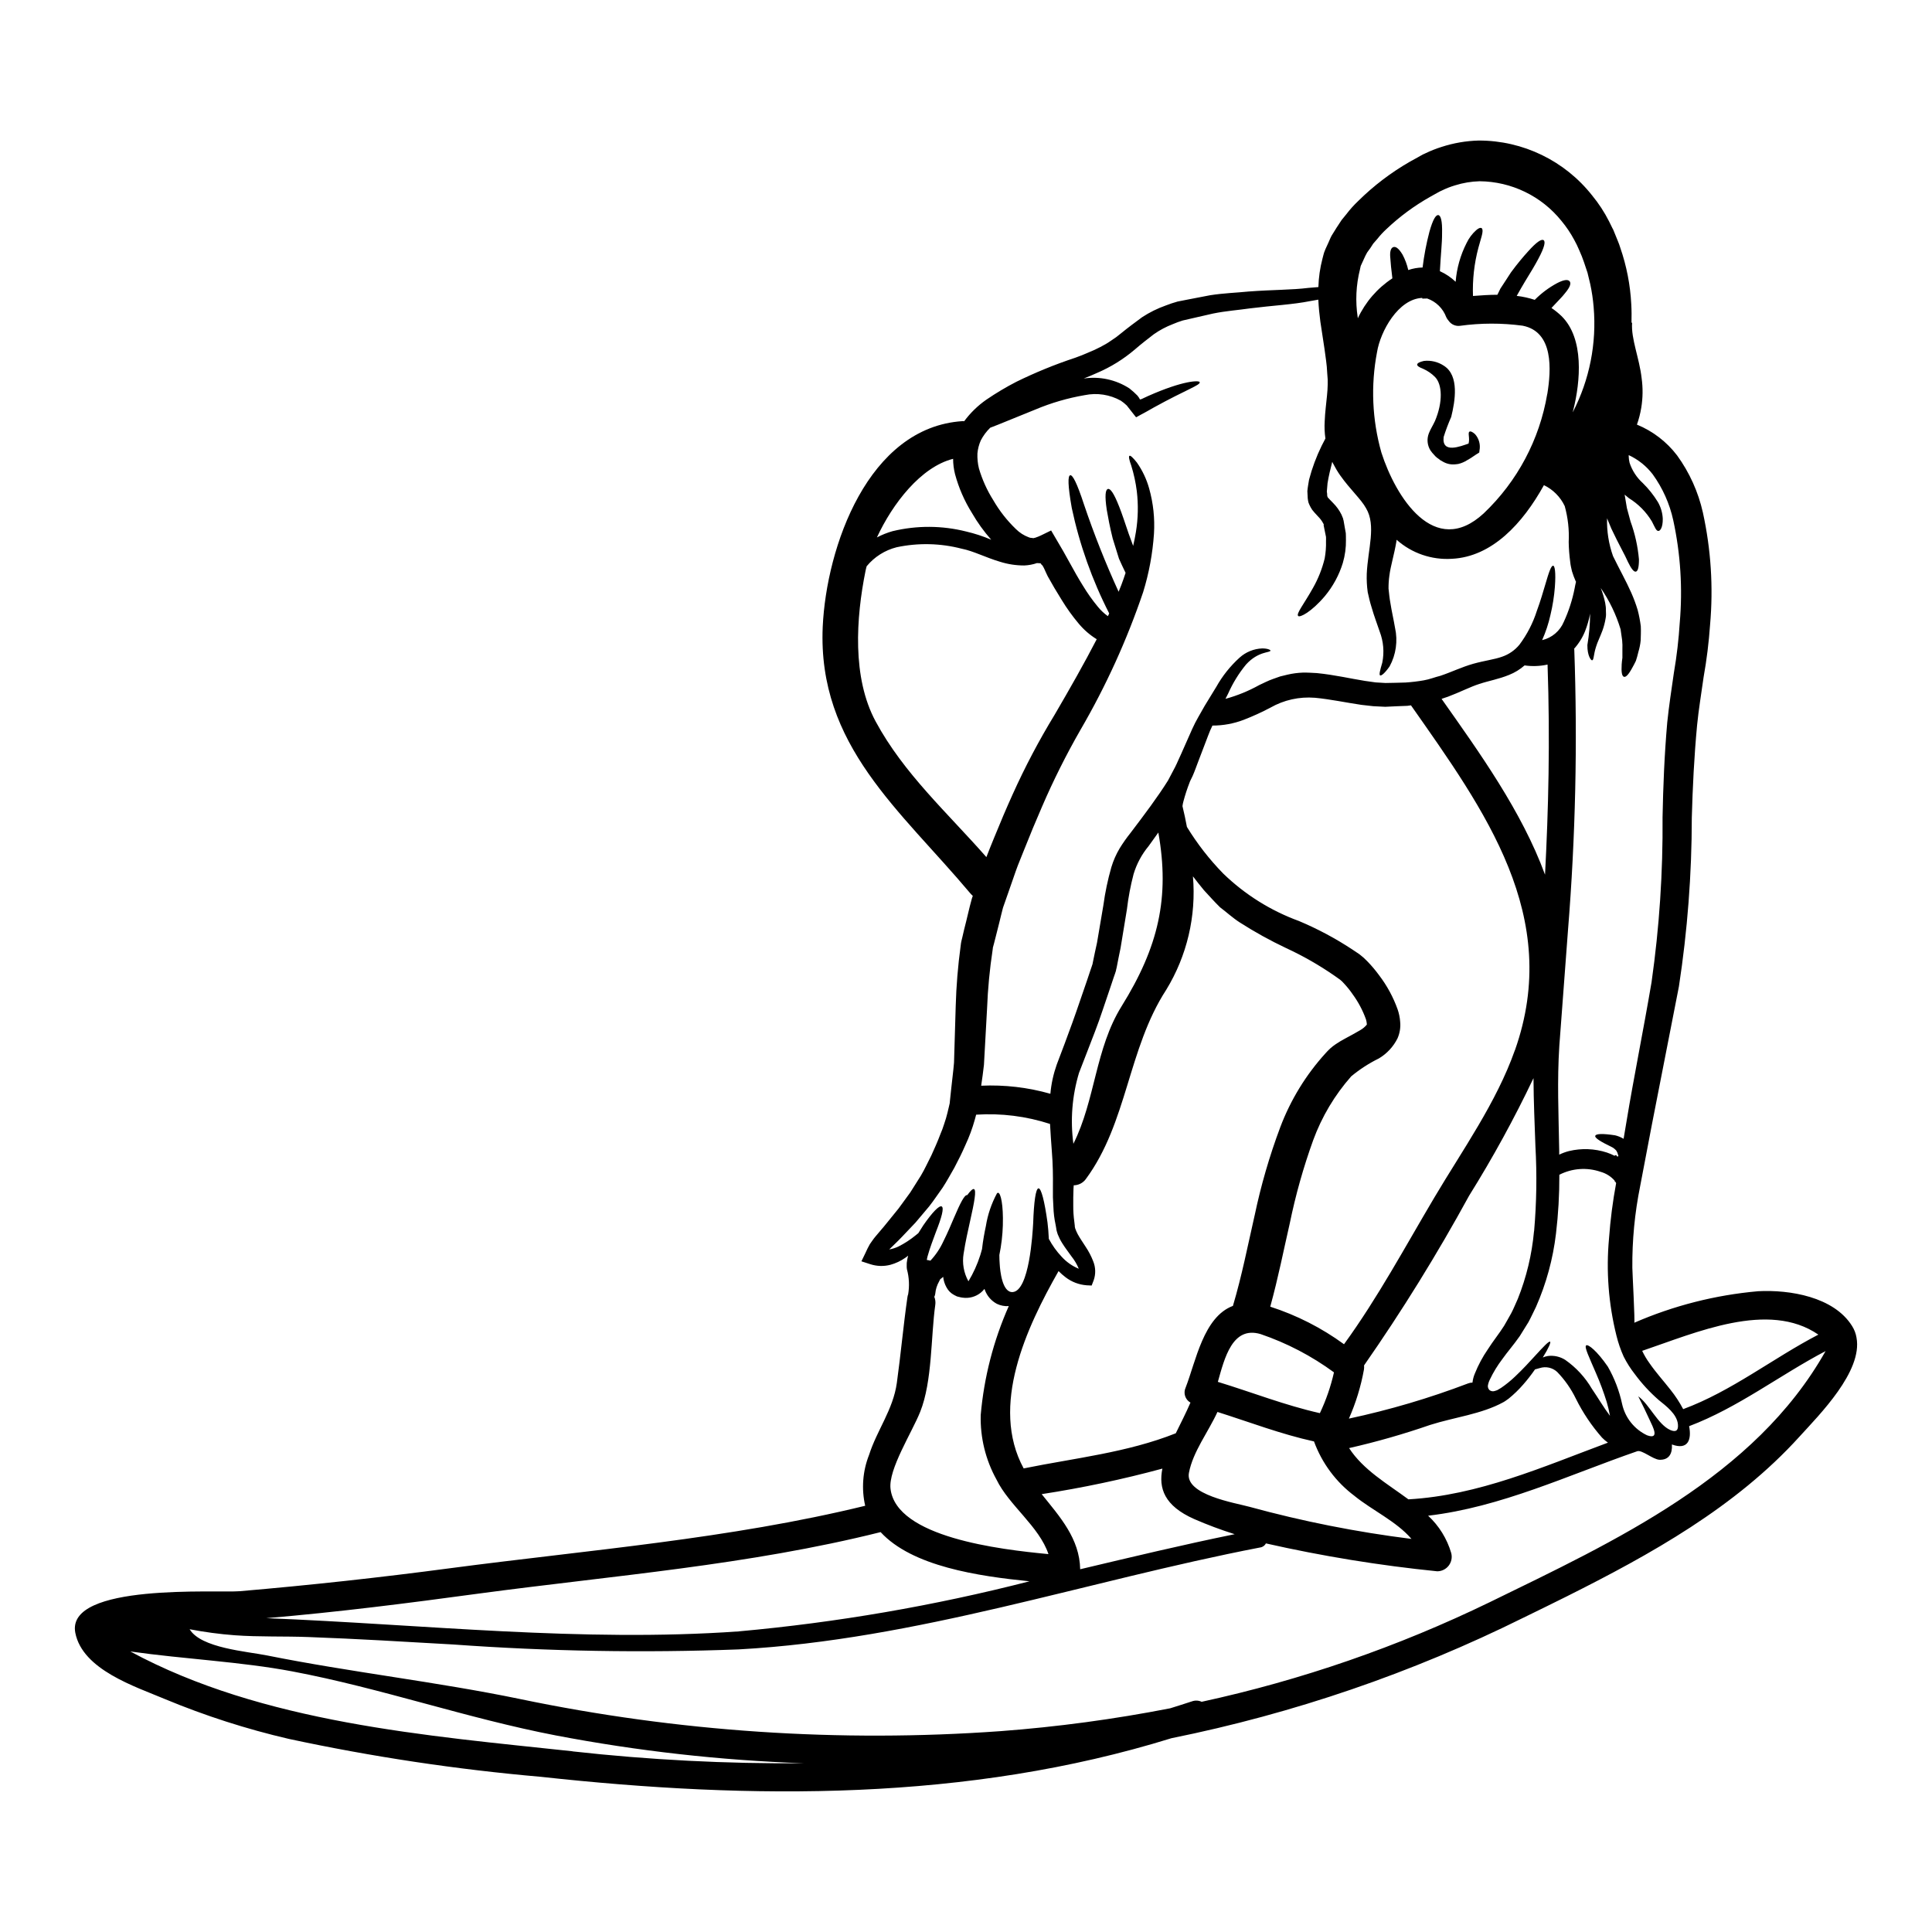 <?xml version="1.0" encoding="UTF-8"?>
<!-- Uploaded to: SVG Repo, www.svgrepo.com, Generator: SVG Repo Mixer Tools -->
<svg fill="#000000" width="800px" height="800px" version="1.1" viewBox="144 144 512 512" xmlns="http://www.w3.org/2000/svg">
 <g>
  <path d="m635.99 498.48c1.691 8.93-9.84 20.445-15.113 26.246-16.926 18.688-39.414 31.188-61.707 42.352-3.793 1.883-7.59 3.762-11.414 5.613-29.578 14.676-60.949 25.418-93.312 31.953-54.023 16.742-111.26 16.328-167.07 10.234-22.457-1.961-44.77-5.316-66.812-10.047-11.223-2.602-22.207-6.133-32.844-10.555-7.848-3.316-21.844-7.75-23.762-17.57-2.551-13.27 37.758-10.523 43.562-11.02 18.629-1.594 37.223-3.625 55.777-6.09 36.703-4.848 73.953-7.75 109.99-16.551-1.023-4.488-0.668-9.18 1.02-13.461 2.106-6.602 6.379-11.992 7.367-19.102 1.051-7.562 1.719-15.148 2.805-22.707l0.004 0.004c0.023-0.266 0.086-0.523 0.188-0.77 0.375-2.207 0.266-4.469-0.32-6.633-0.051-0.293-0.07-0.594-0.062-0.895-0.027-0.527 0.016-1.055 0.129-1.574 0.062-0.383 0.148-0.766 0.254-1.145-0.25 0.188-0.477 0.395-0.762 0.574h-0.004c-1.195 0.836-2.527 1.461-3.934 1.848-1.754 0.457-3.602 0.402-5.324-0.156l-2.363-0.766 1.082-2.231v-0.004c0.344-0.785 0.727-1.551 1.148-2.297 0.477-0.668 0.957-1.406 1.469-2.008 0.988-1.211 2.102-2.426 3.027-3.606 1.023-1.242 2.043-2.519 3.125-3.856 0.988-1.375 2.012-2.754 3.094-4.242 0.957-1.469 1.852-2.965 2.836-4.496 0.957-1.594 1.82-3.512 2.754-5.324 0.699-1.531 1.691-3.731 2.363-5.551 0.402-0.926 0.754-1.875 1.051-2.836 0.34-0.965 0.625-1.945 0.863-2.938l0.395-1.656 0.191-0.832s0.031-0.477 0.062-0.668c0.125-1.082 0.223-2.199 0.352-3.312 0.223-2.234 0.543-4.469 0.73-6.793 0.16-4.848 0.289-9.84 0.449-14.988v-0.004c0.148-5.332 0.586-10.656 1.309-15.945l0.062-0.48 0.031-0.254 0.062-0.32c0.008-0.062 0.02-0.125 0.035-0.188l0.25-1.02 0.48-2.074c0.352-1.375 0.699-2.754 1.02-4.144 0.32-1.391 0.668-2.754 1.055-4.148h0.004c0.086-0.207 0.16-0.422 0.219-0.637-0.238-0.207-0.461-0.434-0.668-0.672-18.473-22.035-40.492-39.125-39.105-70.633 0.977-21.102 11.996-52.91 37.09-54.504 0.156 0 0.25 0.031 0.395 0.031 1.633-2.207 3.613-4.133 5.867-5.707 2.555-1.746 5.219-3.336 7.969-4.75 5.059-2.481 10.281-4.613 15.629-6.379 1.18-0.414 2.363-0.891 3.445-1.371h-0.004c1.09-0.434 2.156-0.922 3.195-1.469 0.984-0.492 1.934-1.055 2.836-1.688 0.938-0.594 1.832-1.25 2.676-1.969 1.754-1.438 3.699-2.875 5.551-4.242 1.953-1.277 4.051-2.316 6.25-3.094 1.031-0.406 2.082-0.754 3.148-1.051l2.969-0.582c1.945-0.395 3.824-0.73 5.644-1.086 3.633-0.57 7.047-0.668 10.203-0.988 6.25-0.477 11.574-0.414 15.82-0.957 0.957-0.094 1.82-0.156 2.68-0.223l-0.004-0.004c0.07-2.539 0.434-5.066 1.078-7.523l0.289-1.113 0.16-0.543 0.352-0.895 0.789-1.719c0.289-0.605 0.449-1.117 0.832-1.82l1.309-2.106 1.34-2.039 1.406-1.723h-0.008c0.906-1.176 1.902-2.277 2.981-3.301 4.125-4.082 8.77-7.609 13.809-10.492l1.914-1.051 0.957-0.543 0.125-0.062 0.395-0.223 0.223-0.094 0.48-0.223v-0.004c1.363-0.652 2.769-1.207 4.211-1.66 3.18-1.035 6.492-1.605 9.84-1.691 11.727-0.02 22.812 5.352 30.07 14.562 1.746 2.125 3.254 4.434 4.496 6.891l0.895 1.82 0.129 0.219 0.156 0.355 0.48 1.184c0.445 1.18 0.895 2.043 1.309 3.414l-0.004-0.008c1.664 4.816 2.641 9.84 2.902 14.926 0.098 1.656 0.098 3.285 0.062 4.914h0.16c-0.32 4.273 1.914 9.312 2.519 14.668 0.367 2.613 0.336 5.269-0.094 7.871-0.25 1.52-0.633 3.016-1.148 4.465 4.211 1.727 7.887 4.547 10.648 8.168 3.281 4.519 5.602 9.664 6.828 15.113 2.144 9.762 2.793 19.797 1.91 29.754-0.324 4.66-0.898 9.305-1.719 13.902-0.605 4.367-1.312 8.512-1.723 12.727-0.789 8.383-1.18 16.531-1.402 24.52v0.004c-0.008 14.965-1.148 29.91-3.414 44.707-2.617 13.383-5.008 25.641-7.207 36.832-1.086 5.613-2.106 10.973-3.062 16.074v0.004c-1.441 7.121-2.137 14.379-2.074 21.645 0 0.988 0.734 14.477 0.512 14.562v0.004c10.418-4.535 21.496-7.352 32.812-8.352 8.355-0.449 20.074 1.469 24.906 9.215 0.594 0.934 0.992 1.977 1.176 3.066zm-8.195 3.574c-12.203 6.406-23.184 14.988-36.164 19.898 0.703 3.512-0.254 6.441-4.559 4.848 0.156 2.426-0.766 4.144-3.316 4.051-1.719-0.094-4.625-2.68-5.867-2.262-18.332 6.344-36.098 14.828-55.422 17.09 2.894 2.684 5.008 6.098 6.121 9.887 0.309 1.152 0.066 2.383-0.656 3.332-0.727 0.949-1.848 1.508-3.043 1.512-15.273-1.539-30.438-4.008-45.414-7.394-0.293 0.594-0.867 1.004-1.531 1.082-46.273 8.93-90.793 24.402-138.21 27.012h0.004c-25.219 0.949-50.473 0.512-75.641-1.305-12.758-0.734-25.512-1.5-38.266-1.969-6.539-0.254-13.137 0-19.645-0.477h-0.004c-4-0.301-7.984-0.836-11.926-1.594 2.996 5.008 15.145 5.863 20.535 6.949 22.293 4.465 44.746 6.949 66.871 11.512l0.004 0.004c41.887 8.73 84.785 11.605 127.46 8.543 15.105-1.133 30.133-3.156 44.996-6.059 1.914-0.605 3.793-1.18 5.707-1.82v0.004c0.852-0.328 1.797-0.293 2.621 0.094 26.41-5.734 52.043-14.598 76.355-26.402 33.199-16.211 70.195-33.188 88.992-66.535zm-1.914-4.367c-13.234-9.094-32.465-0.512-46.688 4.301 0.551 1.168 1.211 2.277 1.969 3.316 1.719 2.488 3.762 4.723 5.547 7.016 1.277 1.594 2.398 3.309 3.352 5.117 12.859-4.762 23.703-13.438 35.824-19.75zm-36.738-188.63h0.004c0.793-9.105 0.215-18.273-1.723-27.203-0.957-4.371-2.805-8.5-5.422-12.133-1.68-2.195-3.867-3.949-6.375-5.113v0.391c0.02 0.551 0.094 1.098 0.223 1.629 0.68 2.074 1.891 3.93 3.508 5.391 1.527 1.5 2.863 3.184 3.988 5.008 0.789 1.359 1.238 2.891 1.305 4.461 0.031 2.394-0.73 3.254-1.18 3.219-0.574 0-0.895-0.957-1.719-2.551h-0.004c-1.508-2.508-3.598-4.617-6.09-6.148-0.32-0.289-0.73-0.605-1.113-0.926 0.219 1.242 0.414 2.453 0.602 3.57 0.355 1.273 0.676 2.457 0.961 3.543 1.18 3.234 1.93 6.613 2.231 10.047 0 2.231-0.32 3.148-0.832 3.25-0.512 0.102-1.211-0.762-2.074-2.551-0.789-1.852-2.363-4.5-4.402-8.832-0.352-0.863-0.762-1.785-1.145-2.754-0.094 3.406 0.441 6.801 1.578 10.012 1.688 3.477 3.445 6.57 4.844 9.727 0.656 1.484 1.223 3.008 1.691 4.562 0.371 1.414 0.645 2.852 0.828 4.301 0.062 1.375 0 2.617-0.031 3.762v0.004c-0.102 1.027-0.305 2.043-0.605 3.027-0.223 0.895-0.414 1.691-0.668 2.394-0.32 0.637-0.605 1.242-0.895 1.719-1.051 1.969-1.785 2.68-2.293 2.488-0.508-0.191-0.699-1.211-0.574-3.281 0.031-0.512 0.094-1.086 0.191-1.754 0.031-0.637-0.031-1.371 0-2.137l-0.004-0.004c0.039-0.84 0.02-1.68-0.066-2.519-0.125-0.895-0.25-1.852-0.414-2.902v0.004c-1.18-3.894-2.957-7.586-5.262-10.938 0.508 1.281 0.902 2.606 1.184 3.953 0.141 0.684 0.207 1.375 0.191 2.07l0.031 0.988c0 0.336-0.031 0.668-0.098 0.992-0.176 1.098-0.453 2.176-0.828 3.219-0.699 1.883-1.375 3.188-1.691 4.273-0.73 2.199-0.57 3.543-1.051 3.664-0.254 0.129-1.309-1.145-1.273-4.019l-0.004 0.004c0.465-2.762 0.707-5.555 0.734-8.352-0.305 1.59-0.75 3.148-1.34 4.656-0.699 1.738-1.707 3.336-2.969 4.723h0.102c0.891 24.863 0.336 49.758-1.664 74.555-0.828 10.875-1.574 21.082-2.293 30.582-0.605 9.312-0.191 18.148-0.062 26.438 0.031 0.832 0.031 1.625 0.031 2.426 0.836-0.402 1.711-0.727 2.613-0.953 3.312-0.793 6.773-0.656 10.012 0.391 0.727 0.246 1.43 0.543 2.106 0.895v-0.16c0 0.129 0.352-0.32 0.605 0.32l0.223-0.031 0.094-0.031 0.031-0.094-0.219-0.699 0.004-0.004c-0.039-0.152-0.105-0.293-0.195-0.418-0.062-0.062-0.062-0.125-0.094-0.219v-0.004c-0.398-0.477-0.898-0.859-1.469-1.117-2.582-1.242-4.434-2.328-4.144-2.902 0.25-0.512 1.883-0.605 5.227-0.098h0.004c0.797 0.191 1.562 0.504 2.266 0.926 0.25-1.574 0.508-3.094 0.789-4.688 1.82-11.094 4.402-23.789 6.633-36.895h-0.004c2.055-14.461 3.023-29.055 2.906-43.66 0.156-7.969 0.477-16.359 1.242-25.098 0.445-4.328 1.145-8.863 1.781-13.301l0.004 0.004c0.742-4.336 1.25-8.707 1.527-13.098zm-2.488 213.92c1.438 0.605 2.168 0.188 2.012-1.5-0.254-2.754-3.148-4.879-5.117-6.477h0.004c-2.34-2.039-4.453-4.328-6.297-6.824-1.141-1.449-2.133-3.008-2.965-4.656-0.805-1.785-1.445-3.644-1.914-5.547-2.109-8.438-2.773-17.172-1.969-25.832 0.355-4.898 0.984-9.777 1.883-14.605-0.074-0.145-0.16-0.281-0.254-0.414h-0.125v-0.223h-0.004c-0.996-1.141-2.305-1.961-3.762-2.363-3.59-1.23-7.527-0.945-10.906 0.789 0.02 5.223-0.277 10.438-0.895 15.625-0.793 6.688-2.578 13.223-5.293 19.387-0.699 1.406-1.309 2.773-2.008 4.051-0.789 1.273-1.574 2.519-2.297 3.699-1.719 2.457-3.25 4.144-4.621 6.09-1.281 1.68-2.383 3.488-3.289 5.394-0.266 0.52-0.449 1.078-0.543 1.656-0.035 0.441 0.129 0.875 0.449 1.18 0.395 0.297 0.906 0.379 1.371 0.223 0.227-0.059 0.449-0.133 0.668-0.223 0.254-0.16 0.672-0.418 1.023-0.605 1.312-0.898 2.547-1.902 3.699-3 2.164-2.039 3.824-3.891 5.117-5.293 2.613-2.871 3.856-4.144 4.176-3.938 0.223 0.156-0.32 1.574-1.945 4.176h0.004c0.426-0.184 0.875-0.316 1.336-0.391 1.602-0.203 3.227 0.156 4.594 1.02 2.891 2.016 5.309 4.641 7.086 7.688 1.574 2.293 3.094 4.91 4.781 7.144v-0.004c-0.219-1.238-0.504-2.461-0.863-3.668-0.805-2.59-1.75-5.137-2.836-7.621-1.852-4.328-3.148-6.949-2.613-7.363s2.934 1.531 5.738 5.613v-0.004c1.77 3.09 3.051 6.438 3.793 9.918 0.801 3.637 3.242 6.695 6.606 8.289 3.445 1.242 1.527-2.262 0.73-3.988-0.988-2.133-2.043-4.367-3.062-6.344 2.965 2.148 5.231 7.535 8.512 8.941zm-16.531 3.344h0.004c-0.566-0.395-1.094-0.844-1.574-1.336-2.746-3.117-5.07-6.582-6.922-10.301-1.27-2.621-2.945-5.023-4.973-7.113-1.238-1.141-2.988-1.527-4.59-1.02-0.48 0.125-0.895 0.254-1.277 0.352-0.965 1.398-2.008 2.742-3.129 4.016-1.172 1.355-2.465 2.602-3.856 3.734-0.445 0.289-0.789 0.605-1.371 0.926-5.773 3.188-13.105 4.019-19.391 6.027l0.004-0.004c-7.059 2.445-14.242 4.504-21.527 6.156 3.762 5.801 10.078 9.406 15.719 13.582 18.59-1.051 35.617-8.605 52.867-15.02zm-9.309-273.11h0.004c4.43-8.574 6.34-18.227 5.512-27.84-0.168-2.039-0.469-4.062-0.895-6.059l-0.73-3.031-0.926-2.773c-0.363-1.07-0.777-2.121-1.246-3.148l-0.352-0.789-0.191-0.418-0.031-0.062-0.062-0.156-0.699-1.344c-0.961-1.801-2.106-3.5-3.414-5.07-5.293-6.566-13.25-10.418-21.688-10.488-2.195 0.062-4.375 0.426-6.469 1.082-1.184 0.352-2.336 0.797-3.445 1.34l-0.48 0.223h-0.031l-0.094 0.062-0.832 0.449-1.656 0.926c-4.258 2.387-8.199 5.297-11.738 8.66-0.84 0.777-1.617 1.617-2.324 2.519l-1.117 1.277-0.762 1.18-0.832 1.148-0.004 0.004c-0.309 0.535-0.582 1.086-0.828 1.656l-0.789 1.723-0.062 0.125-0.066 0.223-0.156 0.73v0.004c-1.051 4.16-1.254 8.484-0.605 12.727-0.008 0.086 0.004 0.172 0.031 0.254 2.008-4.309 5.18-7.977 9.156-10.582-0.289-2.363-0.477-4.082-0.539-5.293-0.191-1.785 0.125-2.711 0.73-2.965 0.605-0.25 1.406 0.156 2.488 1.945h0.004c0.688 1.297 1.203 2.68 1.527 4.113 1.227-0.418 2.504-0.645 3.797-0.672 0.391-3.188 0.992-6.344 1.805-9.449 0.926-3.316 1.719-4.531 2.363-4.438 0.641 0.094 1.086 1.469 0.992 4.914 0.031 2.332-0.355 5.613-0.574 9.949 1.539 0.695 2.949 1.645 4.176 2.809 0.281-3.582 1.266-7.07 2.898-10.27 0.617-1.297 1.484-2.457 2.555-3.414 0.668-0.574 1.113-0.699 1.402-0.543 0.289 0.156 0.352 0.672 0.191 1.5-0.156 0.828-0.574 2.012-1.023 3.731-1.105 4.16-1.586 8.457-1.43 12.758 2.137-0.16 4.305-0.32 6.473-0.32 0.254-0.543 0.543-1.117 0.789-1.625 1.051-1.574 1.969-3.031 2.805-4.305 1.785-2.426 3.316-4.211 4.496-5.512 2.332-2.613 3.606-3.383 4.148-3.027 0.543 0.355 0.289 1.816-1.406 4.977-0.828 1.574-2.008 3.543-3.543 6.027-0.668 1.113-1.406 2.394-2.168 3.762h-0.004c1.625 0.188 3.227 0.539 4.781 1.051 1.746-1.766 3.746-3.258 5.934-4.434 1.914-0.988 2.906-0.988 3.316-0.477 0.414 0.512 0.156 1.496-1.211 3.125-0.762 1.02-2.106 2.293-3.606 3.938 0.941 0.637 1.828 1.352 2.648 2.137 6.09 5.965 5.008 17.383 3.148 24.844-0.062 0.203-0.113 0.406-0.156 0.613zm0.859 44.965c-0.031-0.035-0.062-0.098-0.094-0.129-0.379-0.859-0.711-1.742-0.988-2.644l-0.254-1.117c-0.105-0.473-0.18-0.949-0.223-1.434-0.23-1.723-0.363-3.461-0.395-5.199 0.164-3.215-0.191-6.434-1.051-9.535-1.148-2.426-3.094-4.387-5.512-5.547-5.613 10.141-13.746 19.004-24.402 19.516-5.356 0.34-10.625-1.473-14.637-5.039-0.031 0.156-0.031 0.32-0.062 0.477-0.605 3.574-1.531 6.441-1.852 8.992-0.164 1.152-0.238 2.312-0.227 3.477 0.129 1.242 0.289 2.754 0.48 3.731 0.352 2.297 0.895 4.562 1.242 6.668h0.004c0.766 3.465 0.254 7.086-1.438 10.203-1.273 1.82-2.199 2.555-2.519 2.394-0.32-0.16-0.031-1.34 0.574-3.383 0.562-2.766 0.316-5.633-0.699-8.266-0.605-1.852-1.438-3.938-2.168-6.508-0.449-1.406-0.668-2.488-0.992-3.894v0.004c-0.227-1.625-0.312-3.269-0.254-4.91 0.289-6.477 2.551-12.758-0.191-17.352-1.309-2.391-4.144-4.875-6.856-8.707v0.004c-0.688-0.988-1.305-2.023-1.852-3.094l-0.125-0.219-0.031-0.098-0.031-0.062-0.066-0.094c-0.445 1.75-0.926 3.668-1.242 5.644-0.062 0.73-0.125 1.469-0.188 2.231l-0.004-0.004c0.062 0.285 0.094 0.574 0.094 0.863-0.031 0.062 0.125 0.414-0.062 0.289 0.223 0.125 0.223 0.508 0.32 0.539h-0.004c0.02 0 0.031-0.016 0.031-0.035l0.352 0.395 0.957 0.988c0.895 0.895 1.637 1.93 2.199 3.062l0.418 1.02 0.031 0.125v0.031l0.062 0.289 0.031 0.031 0.031 0.191 0.062 0.352 0.254 1.469 0.254 1.402c0.031 0.543 0.031 1.148 0.031 1.723h0.008c0.039 2.094-0.242 4.18-0.832 6.188-0.984 3.195-2.59 6.164-4.723 8.738-3.602 4.269-6.691 5.801-7.113 5.293-0.57-0.605 1.531-3.125 3.938-7.43 1.387-2.449 2.43-5.078 3.094-7.812 0.273-1.508 0.391-3.035 0.348-4.562 0-0.395 0.031-0.73 0-1.148l-0.289-1.402-0.289-1.438-0.062-0.395 0.094-0.031-0.031-0.031c-0.062-0.094-0.125-0.223-0.188-0.32h0.004c-0.336-0.633-0.766-1.215-1.277-1.723l-1.023-1.113-0.605-0.73c-0.266-0.395-0.5-0.812-0.699-1.246-0.156-0.324-0.188-0.48-0.289-0.703-0.086-0.367-0.152-0.738-0.188-1.113-0.031-0.637-0.066-1.273-0.098-1.883 0.098-1.086 0.289-2.043 0.449-3.031 0.812-3.102 1.934-6.113 3.344-8.992 0.355-0.699 0.672-1.309 0.992-1.914-0.219-1.512-0.285-3.039-0.191-4.562 0.094-2.453 0.414-4.688 0.605-6.758 0.094-1.02 0.191-2.043 0.191-3v-1.309l-0.129-1.723c-0.094-2.422-0.445-4.144-0.73-6.473-0.352-2.363-0.734-4.723-1.086-7.144-0.25-1.852-0.445-3.793-0.539-5.836-0.734 0.129-1.469 0.254-2.234 0.395-4.465 0.895-9.727 1.148-15.879 1.918-3.031 0.445-6.348 0.668-9.793 1.371-1.688 0.395-3.445 0.789-5.293 1.211-0.895 0.223-1.82 0.414-2.773 0.637l-0.004 0.004c-0.879 0.27-1.742 0.59-2.582 0.953-1.785 0.684-3.477 1.582-5.039 2.68-1.656 1.277-3.316 2.555-5.117 4.117-2.973 2.519-6.305 4.582-9.887 6.117-1.18 0.543-2.363 1.023-3.574 1.5 4.219-0.633 8.523 0.297 12.102 2.613 0.758 0.59 1.469 1.23 2.141 1.918l0.395 0.539 0.098 0.16 0.125 0.254c0.094 0.156 0.289-0.031 0.445-0.031 0.574-0.289 1.148-0.543 1.691-0.789 9.469-4.211 13.645-4.211 13.746-3.699 0.223 0.789-3.477 1.914-12.203 6.731-0.605 0.32-1.211 0.668-1.852 1.051-0.512 0.289-1.055 0.574-1.594 0.863l-0.863 0.477c-0.129 0.031-0.289 0.254-0.395 0.129l-0.32-0.395c-0.672-0.863-1.375-1.758-2.106-2.68l0.004 0.004c-0.488-0.469-1.016-0.895-1.574-1.273-2.91-1.621-6.305-2.144-9.566-1.469-4.504 0.77-8.902 2.051-13.109 3.824-2.426 0.992-4.945 2.012-7.621 3.094-1.406 0.574-2.805 1.148-4.328 1.723v0.004c-1.004 0.973-1.844 2.106-2.488 3.348-0.488 1.102-0.793 2.273-0.895 3.477-0.047 1.324 0.082 2.648 0.395 3.934 0.871 2.969 2.148 5.805 3.801 8.422 1.629 2.82 3.644 5.394 5.992 7.652 0.977 0.977 2.152 1.727 3.445 2.203 0.238 0.105 0.5 0.16 0.762 0.156 0.223 0 0.48 0.129 0.668 0 0.098-0.031 0.191-0.031 0.289-0.062 0.512-0.172 1.016-0.375 1.5-0.605l2.68-1.309 3.25 5.551c0.574 1.02 1.148 2.07 1.723 3.094 1.113 2.039 2.262 4.082 3.477 6.027h0.004c1.172 1.945 2.488 3.797 3.934 5.547 0.77 0.945 1.66 1.781 2.648 2.488 0.137-0.234 0.254-0.48 0.352-0.734-4.519-8.84-7.856-18.234-9.918-27.945-1.082-6.125-1.051-8.512-0.414-8.66 0.637-0.145 1.785 2.012 3.668 7.781 2.656 7.848 5.715 15.555 9.164 23.09 0.223-0.605 0.512-1.211 0.73-1.82 0.395-1.082 0.789-2.137 1.117-3.188-0.637-1.309-1.242-2.582-1.754-3.762-0.605-1.945-1.145-3.731-1.656-5.324-0.789-3.148-1.242-5.676-1.574-7.59-0.574-3.797-0.352-5.359 0.289-5.551 0.637-0.188 1.574 1.051 3 4.688 0.73 1.82 1.496 4.176 2.519 7.176 0.352 0.988 0.762 2.102 1.18 3.219 0.289-1.273 0.543-2.488 0.734-3.699 0.582-3.57 0.66-7.203 0.234-10.797-0.289-2.293-0.777-4.555-1.465-6.762-0.574-1.574-0.734-2.457-0.48-2.613s0.926 0.477 1.969 1.781c1.469 2.094 2.57 4.426 3.254 6.891 1.09 3.887 1.52 7.93 1.273 11.961-0.355 5.258-1.316 10.457-2.871 15.496-4.297 12.672-9.852 24.883-16.582 36.449-3.797 6.617-7.215 13.441-10.23 20.445-1.625 3.731-3.191 7.496-4.688 11.289-0.73 1.914-1.594 3.824-2.262 5.769-0.668 1.945-1.375 3.938-2.043 5.867l-1.34 3.824c-0.352 1.309-0.637 2.586-0.957 3.859-0.32 1.273-0.637 2.519-0.957 3.793l-0.48 1.883-0.254 0.926-0.031 0.125-0.004 0.125-0.062 0.477c-0.781 5.137-1.27 10.312-1.469 15.5-0.289 5.117-0.57 10.109-0.828 14.957-0.191 1.852-0.48 3.699-0.734 5.512 6.188-0.281 12.383 0.441 18.34 2.137 0.234-2.644 0.805-5.246 1.691-7.75 1.371-3.57 2.754-7.269 4.113-11.02 1.359-3.75 2.582-7.477 3.938-11.352l0.832-2.488 0.414-1.211 0.098-0.32 0.062-0.129 0.125-0.637c0.352-1.719 0.699-3.41 1.086-5.117 0.57-3.348 1.145-6.664 1.688-9.949v-0.004c0.461-3.394 1.164-6.75 2.106-10.043 0.527-1.754 1.266-3.434 2.199-5.008 0.871-1.418 1.832-2.781 2.871-4.082 3.731-4.914 7.238-9.57 9.949-13.906 0.637-1.211 1.273-2.391 1.883-3.57 0.605-1.18 1.02-2.293 1.574-3.414 1.02-2.332 2.008-4.559 2.965-6.691 0.961-2.168 2.234-4.18 3.285-6.094 1.082-1.754 2.106-3.445 3.062-5.008v0.008c1.625-2.914 3.715-5.543 6.188-7.785 1.648-1.492 3.769-2.359 5.996-2.453 1.5 0 2.199 0.395 2.199 0.574 0 0.605-3.219 0.094-6.477 3.699-1.926 2.344-3.523 4.941-4.75 7.719-0.223 0.414-0.449 0.891-0.699 1.371 3.133-0.855 6.152-2.09 8.988-3.672 1.211-0.543 2.297-1.145 3.606-1.594l1.883-0.668 1.969-0.48c1.316-0.305 2.664-0.488 4.016-0.539 1.309-0.031 2.519 0.062 3.762 0.125 4.785 0.48 8.93 1.469 12.758 2.074 0.957 0.125 1.883 0.254 2.805 0.395 0.895 0.062 1.754 0.094 2.613 0.156 1.82-0.031 3.606-0.062 5.328-0.125h0.004c1.613-0.105 3.223-0.297 4.812-0.574 1.531-0.254 3-0.863 4.434-1.211 3.031-1.02 5.488-2.262 8.707-3.188 3-0.832 5.644-1.148 7.59-1.852 1.809-0.609 3.41-1.715 4.625-3.188 2.027-2.711 3.59-5.738 4.621-8.965 1.02-2.754 1.656-5.07 2.199-6.856 1.051-3.633 1.625-5.195 2.137-5.117 0.414 0.031 0.73 1.719 0.445 5.582h0.004c-0.195 2.519-0.59 5.019-1.184 7.481-0.508 2.289-1.25 4.519-2.203 6.66 2.606-0.609 4.754-2.438 5.773-4.91 1.293-2.812 2.246-5.766 2.84-8.801 0.109-0.637 0.238-1.211 0.367-1.75zm-7.621-49.781c1.02-6.297 1.75-16.457-6.539-18.082h0.004c-5.512-0.738-11.102-0.727-16.613 0.031-1.172 0.152-2.328-0.363-3-1.336-0.262-0.285-0.477-0.605-0.637-0.957-0.859-2.316-2.707-4.129-5.039-4.945l-1.309 0.031v-0.188c-6.379 0.25-11.098 8.863-11.992 14.352-1.695 8.844-1.301 17.961 1.152 26.625 3.762 11.734 14.031 28.223 27.141 16.102h-0.004c8.887-8.441 14.789-19.543 16.82-31.633zm-0.605 127.37c0.895-16.996 1.371-35.527 0.668-55.648h0.004c-2 0.438-4.062 0.516-6.09 0.223-1.219 1.07-2.609 1.922-4.117 2.519-2.707 1.113-5.418 1.574-7.871 2.391-2.262 0.703-5.231 2.231-8.32 3.383-0.543 0.16-1.117 0.395-1.691 0.574 9.957 14.113 21.246 29.781 27.402 46.559zm-2.902 94.523h0.004c0.656-7.488 0.773-15.012 0.352-22.516-0.191-5.644-0.48-11.676-0.512-18.051-5.09 10.703-10.789 21.105-17.062 31.156-8.461 15.484-17.754 30.492-27.84 44.969 0.039 0.367 0.027 0.742-0.031 1.113-0.809 4.473-2.144 8.832-3.984 12.988 10.746-2.297 21.297-5.41 31.566-9.32 0.375-0.148 0.777-0.227 1.18-0.227 0.094-0.832 0.309-1.648 0.641-2.418 0.906-2.262 2.062-4.41 3.445-6.414 1.309-2.074 3.059-4.242 4.301-6.219 0.637-1.082 1.242-2.199 1.914-3.383 0.605-1.145 1.117-2.457 1.691-3.699h0.004c2.301-5.75 3.758-11.809 4.316-17.98zm-5.074-47.965c12.535-35.426-7.969-63.492-27.551-91.398-0.32 0.035-0.637 0.098-0.957 0.129-1.914 0.062-3.856 0.156-5.867 0.254-1.02-0.062-2.102-0.098-3.188-0.16-1.02-0.094-2.039-0.223-3.125-0.352-4.113-0.605-8.266-1.5-12.34-1.883l0.004 0.004c-4.098-0.332-8.199 0.578-11.77 2.613-2.316 1.227-4.699 2.312-7.144 3.254-2.629 0.996-5.414 1.504-8.227 1.5-0.445 0.895-0.84 1.816-1.18 2.758-0.832 2.168-1.691 4.469-2.617 6.856-0.477 1.242-0.926 2.555-1.465 3.762-0.223 0.449-0.449 0.926-0.668 1.375-0.031 0.121-0.074 0.238-0.133 0.352-0.633 1.625-1.176 3.285-1.625 4.973-0.117 0.418-0.203 0.844-0.254 1.277 0.449 1.82 0.832 3.668 1.18 5.512v-0.004c2.734 4.473 5.965 8.621 9.633 12.371 5.734 5.551 12.574 9.836 20.07 12.57 4.957 2.082 9.707 4.621 14.191 7.582l1.852 1.242-0.004 0.004c0.73 0.547 1.41 1.156 2.039 1.816 1.141 1.168 2.191 2.414 3.152 3.731 2.094 2.746 3.754 5.801 4.91 9.055 0.363 1.059 0.59 2.164 0.668 3.281 0.145 1.492-0.094 2.996-0.699 4.371-1.102 2.211-2.812 4.059-4.938 5.324-2.621 1.289-5.086 2.883-7.336 4.75-4.379 4.961-7.793 10.695-10.074 16.906-2.602 7.207-4.68 14.59-6.219 22.098-1.594 6.918-3.027 14.289-5.164 22.043v-0.004c7.004 2.254 13.602 5.613 19.547 9.953 8.992-12.375 16.105-25.672 23.918-38.844 7.461-12.59 16.457-25.184 21.363-39.07zm-39.285-6.727c0.031-0.098 0.062-0.066 0.031-0.223l0.004-0.004c-0.031-0.41-0.105-0.816-0.223-1.211-0.844-2.367-2.027-4.602-3.508-6.633-0.691-1.012-1.461-1.973-2.297-2.867-0.32-0.375-0.672-0.719-1.051-1.023l-1.531-1.082c-4.047-2.801-8.324-5.242-12.789-7.305-4.234-2-8.332-4.269-12.277-6.793-1.883-1.211-3.543-2.754-5.231-4.019-1.531-1.5-2.902-3.062-4.242-4.5-1.051-1.273-2.008-2.484-2.934-3.695v0.004c0.906 10.512-1.57 21.043-7.07 30.051-10.203 15.688-10.266 35.207-21.332 50.195-0.746 1.012-1.93 1.617-3.188 1.625-0.031 0.289-0.031 0.574-0.062 0.863-0.031 0.789-0.062 1.594-0.062 2.363v2.106-0.004c-0.012 1.449 0.082 2.898 0.281 4.332l0.129 1.113v0.254l0.031 0.062 0.062 0.32h0.004c0.184 0.527 0.41 1.039 0.668 1.531 0.574 1.055 1.344 2.168 2.106 3.348v0.004c0.812 1.203 1.488 2.5 2.008 3.856 0.652 1.598 0.695 3.379 0.129 5.008l-0.543 1.406-1.34-0.062v-0.004c-2.012-0.148-3.941-0.879-5.547-2.106-0.668-0.504-1.297-1.059-1.883-1.656-8.512 14.957-18.238 35.746-9.25 52.297 13.523-2.754 27.395-4.176 40.312-9.312 1.309-2.676 2.707-5.387 3.891-8.133v0.004c-1.398-0.793-1.953-2.527-1.277-3.984 2.711-6.953 4.723-18.719 12.531-21.648 2.363-7.938 3.957-16.102 5.738-23.914h0.004c1.668-7.965 3.938-15.789 6.793-23.41 2.731-7.246 6.809-13.914 12.023-19.645 0.254-0.289 0.762-0.832 1.211-1.242 0.453-0.406 0.934-0.777 1.434-1.117 0.82-0.559 1.672-1.07 2.551-1.531 1.574-0.863 2.938-1.574 4.019-2.231v-0.004c0.629-0.359 1.191-0.828 1.66-1.383zm11.863 136.23c-3.988-4.656-10.367-7.559-15.086-11.383l0.004-0.004c-4.91-3.668-8.641-8.691-10.746-14.445-8.738-1.914-17.062-5.117-25.586-7.812-2.426 5.293-6.508 10.555-7.559 16.137-1.117 5.836 12.309 7.969 16.008 8.992h0.004c14.094 3.859 28.445 6.703 42.945 8.516zm-24.27-33.328h0.004c1.637-3.457 2.887-7.078 3.731-10.809-5.93-4.352-12.492-7.773-19.453-10.145-7.457-2.199-9.531 6.297-11.32 12.664 9.004 2.746 17.805 6.219 27.023 8.289zm-22.578 32.082h0.004c-3.648-1.148-7.238-2.492-10.746-4.019-7.906-3.508-9.469-8.164-8.418-13.363h-0.004c-10.527 2.848-21.203 5.106-31.984 6.766 4.844 6.027 10.043 11.77 10.203 19.902 13.566-3.219 27.152-6.477 40.93-9.285zm-29.961-139.93c9.789-15.742 12.789-28.828 9.727-46.02-0.832 1.18-1.691 2.394-2.586 3.606-1.812 2.184-3.168 4.711-3.981 7.434-0.801 3.059-1.387 6.168-1.758 9.312-0.574 3.379-1.113 6.789-1.688 10.27-0.352 1.688-0.703 3.41-1.023 5.117l-0.156 0.637-0.062 0.352-0.066 0.16-0.094 0.32-0.445 1.273-0.863 2.582c-1.371 3.938-2.613 7.938-4.051 11.641-1.438 3.699-2.836 7.398-4.242 10.969v-0.004c-1.836 6.098-2.344 12.512-1.496 18.82 5.832-11.66 5.789-25.242 12.785-36.469zm-6.602-97.246c-1.797-1.105-3.398-2.496-4.754-4.113-1.68-1.992-3.203-4.113-4.555-6.344-1.344-2.137-2.519-4.144-3.668-6.219-0.637-1.18-1.273-3.219-1.883-3.219h-0.031c0.094-0.129 0.289-0.254 0.125-0.223l-1.051-0.062v-0.004c-1.09 0.375-2.231 0.59-3.379 0.637-2.188 0.004-4.359-0.328-6.445-0.988-3.856-1.148-7.047-2.844-10.109-3.449v0.004c-5.648-1.477-11.566-1.609-17.281-0.395-3.117 0.793-5.898 2.555-7.941 5.039-0.094 0.418-0.223 0.789-0.289 1.18-2.519 12.469-3.602 28.34 2.68 39.957 7.477 13.844 19.102 24.27 29.34 35.941 0.668-1.781 1.402-3.508 2.106-5.262 1.594-3.938 3.219-7.746 4.875-11.414l0.004-0.004c3.25-7.219 6.945-14.227 11.066-20.988 4.144-7.086 7.938-13.777 11.191-20.074zm-4.754 166.83c-0.484-1.184-1.141-2.289-1.941-3.285-0.73-1.051-1.625-2.168-2.457-3.508-0.465-0.738-0.859-1.52-1.18-2.332l-0.219-0.699c-0.031-0.156 0 0.062-0.098-0.395l-0.031-0.125-0.031-0.254-0.188-1.086-0.004-0.004c-0.336-1.539-0.527-3.109-0.578-4.688-0.031-0.859-0.098-1.719-0.129-2.582v-2.426c0.031-3.312 0-6.297-0.289-9.82-0.156-2.231-0.352-4.656-0.477-7.176l0.004 0.004c-6.312-2.055-12.957-2.887-19.582-2.457l-0.352 1.309v-0.004c-0.641 2.309-1.473 4.562-2.488 6.731-0.957 2.199-1.785 3.824-2.934 6.027-1.055 1.82-1.969 3.543-3.094 5.262-1.242 1.719-2.394 3.477-3.606 5.008-1.242 1.469-2.457 2.902-3.602 4.273l-3.543 3.731c-1.242 1.309-2.422 2.391-3.414 3.379h0.004c0.852-0.148 1.68-0.414 2.457-0.785 1.637-0.828 3.176-1.836 4.594-3 0.254-0.188 0.445-0.352 0.668-0.543 0.449-0.73 0.895-1.434 1.309-2.07 2.426-3.508 4.211-5.293 4.848-5.008 0.73 0.32 0 2.965-1.5 6.758-0.699 1.918-1.594 4.18-2.231 6.508-0.062 0.32-0.16 0.637-0.191 0.926v-0.004c0.32 0.035 0.641 0.102 0.953 0.195 1.402-1.496 2.555-3.207 3.414-5.07 1.148-2.297 2.074-4.5 2.871-6.379 1.598-3.731 2.754-6.09 3.481-5.93 0.828-1.145 1.465-1.719 1.781-1.594 0.703 0.254 0.098 3.477-1.02 8.449-0.543 2.488-1.242 5.457-1.723 8.66l-0.004-0.004c-0.414 2.519 0.039 5.106 1.281 7.332 1.309-2.164 2.359-4.477 3.125-6.887 0.188-0.574 0.32-1.113 0.477-1.656 0.254-2.262 0.637-4.305 1.02-6.094 0.484-3.031 1.477-5.957 2.934-8.66 0.07-0.09 0.176-0.148 0.289-0.16 0.73 0 1.434 3.285 1.273 8.582h0.004c-0.082 2.656-0.391 5.301-0.926 7.906 0 0.789 0.031 1.594 0.094 2.426 0.094 1.656 0.637 7.59 3.445 7.398 4.402-0.355 5.262-15.438 5.422-18.273 0.188-5.551 0.668-9.219 1.434-9.219 0.699 0.035 1.574 3.316 2.363 9.055 0.156 1.312 0.289 2.754 0.352 4.328h-0.004c0.918 1.73 2.066 3.328 3.414 4.754 1.254 1.379 2.801 2.465 4.523 3.176zm-8.035 75.625c-2.453-7.336-10.457-12.914-13.777-19.77-2.891-5.223-4.332-11.125-4.176-17.094 0.867-9.965 3.379-19.719 7.434-28.863-1.086 0.074-2.172-0.133-3.152-0.602-1.484-0.797-2.621-2.113-3.191-3.699-0.031-0.098-0.062-0.16-0.094-0.254v-0.004c-0.297 0.371-0.633 0.707-0.996 1.012-1.344 1.078-3.074 1.551-4.781 1.309-0.324-0.031-0.645-0.094-0.957-0.191l-0.191-0.031-0.062-0.035-0.289-0.062-0.766-0.383c-0.855-0.453-1.555-1.152-2.008-2.004-0.488-0.867-0.793-1.82-0.895-2.809-0.223 0.219-0.512 0.414-0.789 0.637-0.082 0.195-0.18 0.387-0.285 0.57-0.57 1-0.922 2.109-1.023 3.258-0.031 0.289-0.117 0.57-0.254 0.828 0.281 0.688 0.367 1.434 0.254 2.168-1.18 8.324-0.762 20.219-3.984 28.289-2.168 5.457-8.484 15.277-7.871 20.41 1.484 12.844 28.879 16.094 41.855 17.32zm-15.176-268.83c-1.941-2.191-3.656-4.574-5.117-7.113-1.988-3.184-3.492-6.644-4.469-10.27-0.332-1.324-0.504-2.684-0.508-4.051-8.516 2.137-16.043 11.863-20.188 20.824v0.004c1.32-0.695 2.711-1.25 4.144-1.656 6.418-1.551 13.117-1.52 19.52 0.094 2.262 0.527 4.477 1.254 6.617 2.168zm10.207 276.04c-13.648-1.371-31.125-3.938-39.512-13.043-35.031 8.77-70.891 11.512-106.54 16.297-18.816 2.555-37.344 4.914-56.254 6.508 41.723 1.66 83.52 6.441 125.16 3.508l-0.004-0.004c26.031-2.348 51.828-6.789 77.145-13.285zm-121.15 45.059v0.004c20.316 2.262 40.754 3.312 61.195 3.148-22.023-0.77-43.953-3.231-65.602-7.367-23.566-4.531-46.336-12.531-69.836-16.969-13.648-2.582-28.574-3.25-42.957-5.289 35.082 18.961 78.594 22.309 117.2 26.453z"/>
  <path d="m534.9 259.05c1.047 1.18 1.484 2.781 1.18 4.328l-0.062 0.543-0.863 0.543c-0.926 0.668-1.895 1.273-2.898 1.816-0.359 0.188-0.73 0.352-1.117 0.48-0.449 0.172-0.922 0.266-1.402 0.285-1.164 0.137-2.34-0.109-3.352-0.699-0.25-0.129-0.574-0.32-0.73-0.418l-0.445-0.352-0.449-0.32-0.094-0.094v0.004c-0.102-0.078-0.199-0.164-0.289-0.258l-0.254-0.289v0.004c-0.391-0.395-0.742-0.82-1.051-1.277-0.84-1.348-0.992-3.016-0.418-4.496 0.191-0.492 0.418-0.973 0.672-1.434 0.414-0.762 0.668-1.242 0.957-1.852 2.133-5.039 1.945-9.695 0-11.672-0.891-0.895-1.941-1.617-3.094-2.137-1.055-0.395-1.66-0.789-1.629-1.148 0.031-0.363 0.641-0.699 1.785-0.957h0.004c1.859-0.211 3.734 0.238 5.293 1.277 4.144 2.617 2.969 9.406 1.945 13.555-0.77 1.738-1.438 3.516-2.008 5.324-0.543 4.559 4.562 2.422 6.602 1.75 0.395-1.465-0.254-2.805 0.223-3.148 0.219-0.188 0.758-0.031 1.496 0.641z"/>
 </g>
</svg>
